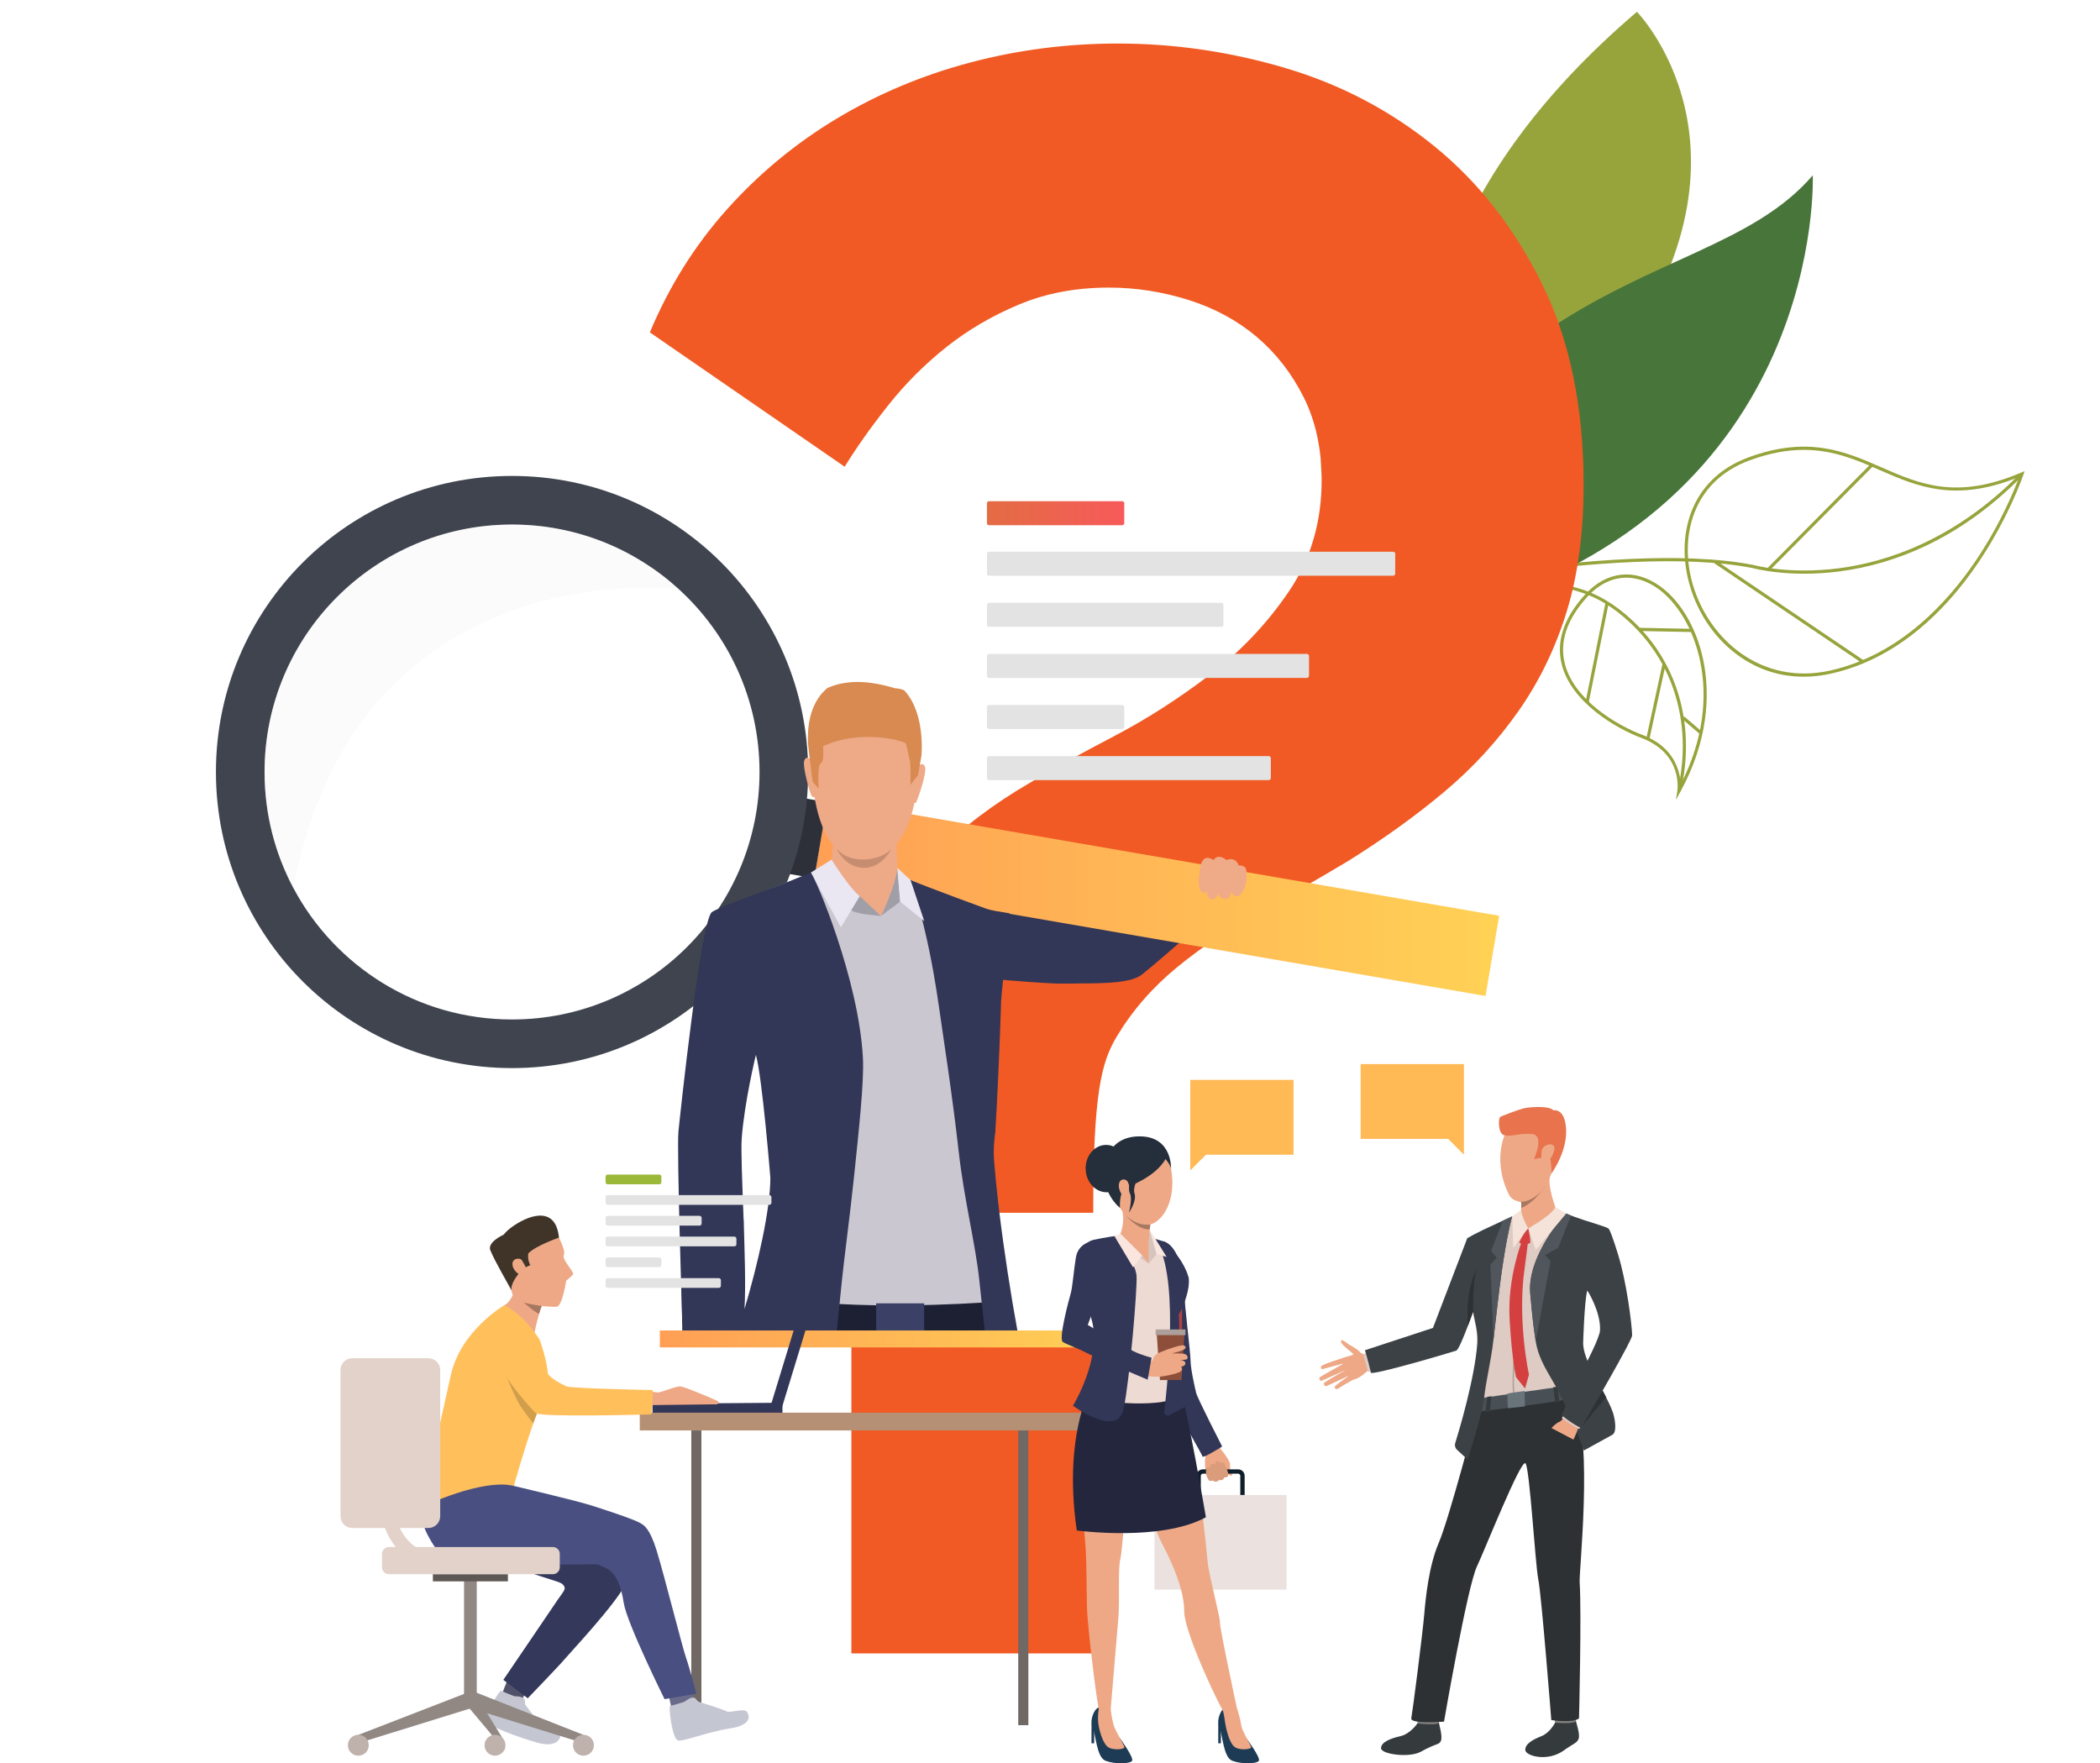 <?xml version="1.0" encoding="utf-8"?>
<!-- Generator: Adobe Illustrator 17.0.0, SVG Export Plug-In . SVG Version: 6.00 Build 0)  -->
<!DOCTYPE svg PUBLIC "-//W3C//DTD SVG 1.1//EN" "http://www.w3.org/Graphics/SVG/1.1/DTD/svg11.dtd">
<svg version="1.1" id="Layer_1" xmlns="http://www.w3.org/2000/svg" xmlns:xlink="http://www.w3.org/1999/xlink" x="0px" y="0px"
	 width="755px" height="634px" viewBox="0 0 755 634" enable-background="new 0 0 755 634" xml:space="preserve">
<g>
	<g>
		<path fill="#97A43C" d="M486.661,216.202l-0.255-1.114c0.236-0.054,23.956-5.456,53.395-9.607
			c27.192-3.834,64.969-7.356,90.514-2.357l0.047,0.011c0.125,0.036,12.685,3.531,30.737,1.196
			c16.652-2.154,41.521-9.855,65.437-34.309l0.818,0.8c-10.667,10.907-22.416,19.451-34.921,25.397
			c-10.009,4.759-20.521,7.872-31.244,9.253c-17.877,2.302-30.463-1.051-31.115-1.23
			C581.448,194.736,487.603,215.986,486.661,216.202z"/>
	</g>
	<g>
		<path fill="#97A43C" d="M648.448,243.318c-8.26,0-16.042-2.429-22.899-7.203c-8.506-5.924-14.898-14.971-17.999-25.474
			c-5.103-17.284-0.538-38.279,21.164-46.221c21.461-7.854,34.73-2.053,47.562,3.556c13.972,6.107,27.169,11.876,50.445,1.92
			l1.171-0.501l-0.404,1.208c-0.05,0.151-5.183,15.307-16.186,31.603c-6.467,9.579-13.67,17.678-21.409,24.073
			c-9.69,8.008-20.25,13.351-31.387,15.88C655.097,242.933,651.734,243.318,648.448,243.318z M648.521,161.755
			c-5.715,0-12.079,1.053-19.415,3.738c-21.006,7.687-25.412,28.052-20.461,44.824c5.774,19.557,24.668,36.391,49.607,30.727
			c24.831-5.64,42.029-24.568,52.084-39.454c9.134-13.521,14.192-26.247,15.633-30.14c-23.008,9.439-36.803,3.408-50.152-2.427
			C667.596,165.429,659.19,161.755,648.521,161.755z"/>
	</g>
	<g>
		
			<rect x="610.93" y="219.308" transform="matrix(0.829 0.56 -0.56 0.829 233.31 -322.355)" fill="#97A43C" width="64.431" height="1.143"/>
	</g>
	<g>
		
			<rect x="653.897" y="159.548" transform="matrix(0.71 0.704 -0.704 0.71 320.744 -406.912)" fill="#97A43C" width="1.143" height="52.926"/>
	</g>
</g>
<g>
	<g>
		<path fill="#97A43C" d="M602.535,287.588l0.502-3.212c0.086-0.548,1.923-13.481-12.985-19.078
			c-9.055-3.399-25.272-12.826-28.618-26.595c-1.982-8.155,0.815-16.498,8.314-24.795c7.718-8.54,17.815-9.729,27.008-3.179
			c8.049,5.734,14.056,16.619,16.068,29.117c1.651,10.251,1.477,26.362-8.723,44.895L602.535,287.588z M584.741,207.711
			c-5.062,0-9.97,2.344-14.145,6.963c-7.23,8-9.939,15.994-8.052,23.759c3.233,13.305,19.064,22.474,27.909,25.795
			c11.739,4.407,13.616,13.406,13.797,17.8c16.559-32.226,5.141-60.896-8.157-70.369
			C592.385,209.018,588.52,207.711,584.741,207.711z"/>
	</g>
	<g>
		<path fill="#97A43C" d="M604.149,284.629l-1.095-0.329c0.026-0.087,2.599-8.812,1.787-20.567
			c-0.747-10.822-4.603-26.508-18.722-39.781c-12.361-11.62-22.445-12.677-34.122-13.902c-13.931-1.461-29.722-3.118-52.736-24.123
			l0.771-0.845c22.737,20.752,38.328,22.387,52.085,23.831c11.388,1.194,22.144,2.323,34.785,14.206
			c14.404,13.541,18.328,29.541,19.083,40.58C606.802,275.651,604.176,284.541,604.149,284.629z"/>
	</g>
	<g>
		
			<rect x="573.364" y="216.224" transform="matrix(0.981 0.197 -0.197 0.981 57.337 -108.333)" fill="#97A43C" width="1.143" height="36.405"/>
	</g>
	<g>
		
			<rect x="589.209" y="225.85" transform="matrix(1 0.02 -0.02 1 4.638 -11.905)" fill="#97A43C" width="19.144" height="1.143"/>
	</g>
	<g>
		
			<rect x="594.927" y="238.614" transform="matrix(0.977 0.212 -0.212 0.977 67.044 -120.527)" fill="#97A43C" width="1.143" height="27.459"/>
	</g>
	<g>
		
			<rect x="603.749" y="260.511" transform="matrix(0.759 0.651 -0.651 0.759 316.846 -333.168)" fill="#97A43C" width="8.744" height="1.143"/>
	</g>
</g>
<g>
	<g>
		<g>
			<g>
				<path fill="#BBD070" d="M486.059,71.116c0,0,61.456,50.857,36.377,95.517c-25.079,44.66-40.8,8.158-40.8,8.158
					s-18.568,7.041,5.925-47.577C499.107,101.471,486.059,71.116,486.059,71.116z"/>
			</g>
		</g>
	</g>
	<g>
		<g>
			<g>
				<path fill="#97A43C" d="M588.521,4.24c0,0,47.629,48.695-6.272,124.451c-53.902,75.756-42.144,113.002-42.144,113.002
					S449.495,122.785,588.521,4.24z"/>
			</g>
		</g>
	</g>
	<g>
		<g>
			<g>
				<path fill="#48753A" d="M523.527,219.79c-27.014,7.443-8.575-72.573,30.825-99.714c39.4-27.141,75.995-32.059,97.385-57.048
					C651.737,63.028,656.553,183.138,523.527,219.79z"/>
			</g>
		</g>
	</g>
</g>
<g>
	<path fill="#F15A24" d="M304.485,436.071c0-55.442,4.29-79.066,12.881-99.998c8.579-20.932,26.291-39.172,53.135-54.745
		c8.051-4.831,17.976-10.328,29.788-16.504c11.799-6.164,23.347-13.548,34.618-22.139c11.271-8.579,20.793-18.643,28.58-30.19
		c7.774-11.535,11.673-24.819,11.673-39.851c0-11.271-2.151-21.196-6.441-29.788c-4.302-8.579-9.937-15.825-16.906-21.737
		c-6.981-5.899-15.17-10.328-24.555-13.284c-9.397-2.944-18.92-4.428-28.58-4.428c-11.812,0-22.542,2.013-32.203,6.038
		c-9.661,4.025-18.391,9.133-26.165,15.296c-7.786,6.176-14.768,13.158-20.932,20.932c-6.176,7.786-11.409,15.171-15.699,22.14
		l-70.041-48.305c6.969-16.63,16.227-31.398,27.775-44.279c11.535-12.881,24.681-23.75,39.449-32.606
		c14.756-8.856,30.719-15.561,47.902-20.127c17.171-4.554,34.882-6.843,53.135-6.843c20.391,0,40.518,2.956,60.38,8.856
		c19.85,5.912,37.7,15.296,53.538,28.177c15.825,12.881,28.706,29.385,38.643,49.512c9.925,20.127,14.894,44.154,14.894,72.054
		c0,17.183-2.013,32.341-6.038,45.487c-4.025,13.158-9.8,25.095-17.309,35.826c-7.523,10.743-16.378,20.404-26.568,28.983
		c-10.202,8.591-21.737,16.907-34.618,24.957c-10.743,6.441-21.473,12.617-32.203,18.517c-10.743,5.913-20.529,12.479-29.385,19.725
		c-8.856,7.246-16.102,15.573-21.737,24.957c-5.635,9.397-8.453,20.807-8.453,63.367H304.485z M306.096,594.502v-111.1h89.363v111.1
		H306.096z"/>
</g>
<g>
	<path fill="#E3E3E3" d="M500.871,207.004h-145.29c-0.413,0-0.748-0.335-0.748-0.748v-7.139c0-0.413,0.335-0.748,0.748-0.748h145.29
		c0.413,0,0.747,0.335,0.747,0.748v7.139C501.618,206.669,501.283,207.004,500.871,207.004z"/>
	<path fill="#E3E3E3" d="M456.149,280.499H355.581c-0.413,0-0.748-0.335-0.748-0.748v-7.139c0-0.413,0.335-0.748,0.748-0.748
		h100.568c0.413,0,0.747,0.335,0.747,0.748v7.139C456.896,280.165,456.562,280.499,456.149,280.499z"/>
	<path fill="#E3E3E3" d="M439.101,225.378h-83.521c-0.413,0-0.748-0.335-0.748-0.748v-7.139c0-0.413,0.335-0.748,0.748-0.748h83.521
		c0.413,0,0.747,0.335,0.747,0.748v7.139C439.849,225.043,439.514,225.378,439.101,225.378z"/>
	<path fill="#E3E3E3" d="M469.875,243.752H355.581c-0.413,0-0.748-0.335-0.748-0.748v-7.139c0-0.413,0.335-0.748,0.748-0.748
		h114.294c0.413,0,0.748,0.335,0.748,0.748v7.139C470.623,243.417,470.288,243.752,469.875,243.752z"/>
	<path fill="#E3E3E3" d="M403.457,262.125h-47.876c-0.413,0-0.748-0.335-0.748-0.748v-7.139c0-0.413,0.335-0.748,0.748-0.748h47.876
		c0.413,0,0.747,0.335,0.747,0.748v7.139C404.204,261.791,403.869,262.125,403.457,262.125z"/>
	<linearGradient id="SVGID_1_" gradientUnits="userSpaceOnUse" x1="354.833" y1="184.526" x2="404.204" y2="184.526">
		<stop  offset="0" style="stop-color:#E36C44"/>
		<stop  offset="1" style="stop-color:#F75A5A"/>
	</linearGradient>
	<path fill="url(#SVGID_1_)" d="M403.457,188.844h-47.876c-0.413,0-0.748-0.335-0.748-0.748v-7.139c0-0.413,0.335-0.748,0.748-0.748
		h47.876c0.413,0,0.747,0.335,0.747,0.748v7.139C404.204,188.509,403.869,188.844,403.457,188.844z"/>
</g>
<g>
	<g>
		<path fill="#323657" d="M445.828,319.879c0,0-27.182,24.063-35.231,30.49c-3.721,2.971-12.557,3.219-22.033,3.23
			c-3.122,0.005-6.645,0.154-9.765,0c-0.007,0.001,0,0,0,0c-12.454-0.624-23.255-1.768-23.255-1.768s-32.289,1.637-30.71-18.396
			c0,0,3.76-6.062,8.582-7.446c4.452-1.278,26.032,2.259,29.56,2.413c3.886,0.17,30.9,5.422,31.882,5.261
			c1.244-0.205,12.826-7.004,19.018-10.77c9.453-5.748,18.437-10.375,18.437-10.375L445.828,319.879z"/>
	</g>
	<g>
		<linearGradient id="SVGID_2_" gradientUnits="userSpaceOnUse" x1="292.624" y1="322.849" x2="538.994" y2="322.849">
			<stop  offset="0" style="stop-color:#FF9F55"/>
			<stop  offset="1" style="stop-color:#FFD255"/>
		</linearGradient>
		<polygon fill="url(#SVGID_2_)" points="534.083,358.111 292.624,316.423 297.534,287.588 538.993,329.276 		"/>
		
			<rect x="285.954" y="287.366" transform="matrix(0.986 0.168 -0.168 0.986 54.684 -44.495)" fill="#2D3038" width="9.19" height="27.735"/>
		<path fill="#3F444F" d="M184.091,171.123c-58.795,0-106.458,47.663-106.458,106.458S125.296,384.04,184.091,384.04
			c58.795,0,106.458-47.663,106.458-106.458S242.886,171.123,184.091,171.123z M184.091,366.559
			c-34.057,0-63.644-19.134-78.598-47.238c0,0,0-0.001-0.001-0.001c-6.624-12.447-10.377-26.654-10.377-41.739
			c0-49.139,39.835-88.976,88.976-88.976c23.061,0,44.073,8.773,59.879,23.163c17.877,16.275,29.097,39.734,29.097,65.813
			C273.067,326.722,233.231,366.559,184.091,366.559z"/>
		<path opacity="0.32" fill="#F2F2F2" d="M243.969,211.768c0,0-115.468-14.312-138.477,107.553c0,0,0-0.001-0.001-0.001
			c-6.624-12.447-10.377-26.654-10.377-41.739c0-49.139,39.835-88.976,88.976-88.976
			C207.152,188.605,228.163,197.377,243.969,211.768z"/>
	</g>
	<g>
		<path fill="#CAC7D1" d="M248.623,472.569c0,0,10.517,3.194,14.92,2.386c4.41-0.809,2.178-54.85,2.352-66.095
			c0.134-9.121,5.125-33.202,5.125-33.202s0,0.013,0.007,0.04c0.007,0.007,0.007,0.02,0.007,0.027c0,0.013,0.007,0.027,0.007,0.04
			c0.494,1.804,7.23,26.794,7.464,38.801c0.247,12.461-1.624,60.129-1.624,60.129l18.564,1.807l53.353,1.308l11.129-1.313
			c0,0-1.33-20.384-1.824-30.066c-0.307-6.154-1.503-17.172-1.196-27.903c0,0-0.194-11.312,0.929-16.183
			c0.12-21.502,1.423-42.797,1.423-42.797c0.722-9.748,1.223-18.862,1.51-27.368c-2.352-1.243-5.178-2.699-7.443-3.775
			c-7.002-3.334-16.758-7.824-23.019-10.697c-3.668-1.684-7.256-2.913-7.256-2.913s-25.023-2.399-27.054-2.272
			c-0.641,0.04-3.768,1.129-7.871,2.693c-8.873,3.368-25.978,10.223-28.705,12.181c-3.996,2.86-12.441,70.826-12.822,75.584
			C245.91,411.552,248.623,472.569,248.623,472.569z"/>
	</g>
	<path fill="#1D2033" d="M358.321,467.979c0,0-36.62,3.118-68.692,0v10.524c0,0,48.166,6.955,70.298-2.007L358.321,467.979z"/>
	<g>
		<path fill="#323657" d="M365.777,478.378c-2.295-12.507-4.752-28.201-6.514-42.691v-0.058c-0.151-1.228-0.301-2.457-0.441-3.674
			c0-0.058-0.011-0.127-0.023-0.185c-0.58-5.135-1.066-10.038-1.414-14.536c-0.267-3.455-0.035-6.816,0.44-10.108
			c1.403-23.009,2.098-47.258,2.098-47.258c0.73-9.922,2.77-22.823,3.048-31.47c-3.408-0.66-5.645-0.718-8.751-1.796
			c0,0-20.076-7.303-27.135-10.282c0,0,5.958,14.002,10.432,45.276c1.716,12.009,4.892,32.236,7.21,52.88
			c0.916,8.137,2.4,16.379,3.837,24.145c1.437,7.766,2.805,15.057,3.478,21.281c0.452,4.219,1.194,11.104,1.982,18.476
			c0.128,1.136,0.244,2.272,0.371,3.419h12.02C366.206,480.684,365.986,479.548,365.777,478.378z"/>
	</g>
	<path fill="#CAC7D1" d="M325.209,323.621c0,0,0.668,9.577-7.433,9.8c-8.102,0.223-14.533-7.556-14.533-7.556l13.447,3.468
		l8.185-6.937L325.209,323.621z"/>
	<g>
		<path fill="#EEA987" d="M314.272,250.261c0,0,18.58,3.135,15.428,32.223c-3.151,29.089-19.552,26.523-20.649,26.482
			c-1.098-0.041-16.496,0.351-17.309-35.215C291.743,273.751,291.506,247.455,314.272,250.261z"/>
	</g>
	<g>
		<path fill="#EEA987" d="M322.413,300.533c0,0-0.002,11.984,0.49,14.577c0.53,2.791-14.919,10.851-24.892,1.46
			c0,0,2.016-13.086,1.39-17.707C298.774,294.242,322.413,300.533,322.413,300.533z"/>
	</g>
	<g>
		<path fill="#EEA987" d="M329.773,275.71c0,0,2.062-2.155,2.785,0.057c0.724,2.212-2.613,11.562-3.043,12.461
			c0,0-0.381,0.85-0.865,0.375C328.166,288.127,329.773,275.71,329.773,275.71z"/>
	</g>
	<g>
		<path fill="#EEA987" d="M291.956,273.478c0,0-1.971-2.238-2.785-0.057c-0.814,2.181,2.158,11.971,2.528,12.576
			c0,0,0.64,1.004,1.143,0.549C293.344,286.09,291.956,273.478,291.956,273.478z"/>
	</g>
	<g>
		<path fill="#D88A51" d="M331.266,271.79c-0.641,3.98-1.245,6.938-1.245,6.938l-2.704,3.532c0,0,0.16-7.808-0.253-9.035
			c-0.157-0.465-0.34-1.288-0.53-2.18c-0.311-1.471-0.628-3.133-0.846-3.686c-0.348-0.884-15.925-5.433-29.798,0.953
			c0,0,0.118,1.202,0.109,2.542c-0.005,1.558-0.176,3.305-0.891,3.567c-1.33,0.486-0.775,9.139-0.775,9.139l-2.162-2.497
			c0,0-0.626-4.52-1.241-9.714c0,0-0.003-0.013-0.006-0.038c-0.139-1.211-0.281-2.457-0.417-3.693
			c-0.31-5.226,0.207-14.713,7.011-20.287c4.591-1.965,11.922-3.636,24.142,0.105c0,0,2.802,0.187,3.588,0.944
			C332.858,256.757,331.266,271.79,331.266,271.79z"/>
	</g>
	<path fill="#C78D71" d="M300.675,305.078c0,0,2.966,4.118,9.856,3.962c6.89-0.156,9.881-3.747,9.881-3.747
		s-3.262,6.822-9.913,6.749C303.846,311.969,300.675,305.078,300.675,305.078z"/>
	<path fill="#A09EA6" d="M323.622,324.205l-6.932,5.127c0,0,5.794-12.346,5.915-17.29L323.622,324.205z"/>
	<polygon fill="#EAE6F2" points="322.605,312.042 327.348,316.428 332.308,331.221 323.622,324.205 	"/>
	<path fill="#EEA987" d="M321.741,316.454c0,0-1.916,6.73-5.051,12.878c0,0-7.275-6.374-9.565-8.645
		C304.836,318.416,321.741,316.454,321.741,316.454z"/>
	<path fill="#A09EA6" d="M309.079,322.207l7.611,7.125c0,0-8.998-0.597-10.68-2.097L309.079,322.207z"/>
	<path fill="#EAE6F2" d="M298.981,309.08c0,0,6.089,9.898,10.098,13.128l-6.754,11.213l-10.828-19.671L298.981,309.08z"/>
	<g>
		<path fill="#323657" d="M310.243,380.466c-1.472-28.364-16.969-64.738-18.743-66.72c-1.38,0.522-6.236,2.562-7.766,3.165
			c-8.38,3.315-25.478,9.366-27.785,11.024c-3.999,2.863-11.556,74.126-12.032,78.879c-0.649,6.526,1.379,68.806,1.379,68.806
			s10.293,2.26,16.703,2.758c1.275,0.105,2.399,0.139,3.245,0.07c-0.382,1.147-0.753,2.272-1.124,3.349h36.443
			c0.104-1.113,0.22-2.26,0.336-3.419c0.44-4.578,0.927-9.47,1.437-14.57c1.333-13.295,3.153-25.698,4.799-41.589
			C308.666,407.323,310.695,389.102,310.243,380.466z M266.66,409.375c0.985-13.272,5.1-30.079,5.1-30.079
			c2.295,7.963,5.205,44.209,5.205,44.209c-0.012,11.383-4.486,31.03-9.296,47.177C268.607,454.453,266.057,417.512,266.66,409.375z
			"/>
	</g>
	<g>
		<path fill="#323657" d="M267.344,438.562l-0.232,39.816l-0.023,3.419h-14.35c-2.295-0.637-4.787-1.437-7.442-2.411l-0.011-1.009
			l-0.858-63.706L267.344,438.562z"/>
	</g>
	<rect x="314.997" y="468.624" fill="#3A4066" width="17.26" height="12.833"/>
	<g>
		<g>
			<path fill="#EFAA88" d="M431.746,310.798c0,0-1.682,7.461-0.066,9.531c1.616,2.07,2.374-0.587,2.374-0.587
				s-0.795,2.614,1.247,3.491c2.041,0.877,2.761-2.282,2.761-2.282s-0.064,2.149,2.239,2.266c2.304,0.117,2.298-2.647,2.298-2.647
				s1.606,3.101,3.474,0.954c3.154-3.625,1.899-9.119,1.899-9.119s-0.429-1.295-2.651-1.254c0,0-0.835-3.252-4.409-1.932
				c0,0-2.874-2.609-4.632,0.02C436.279,309.238,433.056,306.637,431.746,310.798z"/>
		</g>
	</g>
	<linearGradient id="SVGID_3_" gradientUnits="userSpaceOnUse" x1="237.234" y1="481.425" x2="406.523" y2="481.425">
		<stop  offset="0" style="stop-color:#FF9F55"/>
		<stop  offset="1" style="stop-color:#FFD255"/>
	</linearGradient>
	<rect x="237.234" y="478.378" fill="url(#SVGID_3_)" width="169.289" height="6.094"/>
</g>
<g>
	<g>
		
			<rect x="234.371" y="504.642" transform="matrix(1 -0.008 0.008 1 -3.836 1.969)" fill="#323657" width="46.716" height="4.279"/>
		
			<rect x="263.014" y="484.792" transform="matrix(0.292 -0.956 0.956 0.292 -263.753 617.173)" fill="#323657" width="44.358" height="4.063"/>
		<g>
			<rect x="366.079" y="514.324" fill="#706865" width="3.645" height="105.982"/>
		</g>
		<g>
			<rect x="230.01" y="507.938" fill="#B59074" width="160.213" height="6.386"/>
		</g>
		<g>
			<rect x="248.535" y="514.324" fill="#706865" width="3.645" height="105.982"/>
		</g>
		<path fill="#EEA886" d="M233,500.14c0,0,2.416,0.486,3.572,0.523c1.155,0.037,6.5-2.387,8.21-2.156
			c1.71,0.231,12.864,4.97,13.371,5.315c0.506,0.345-0.238,1.107-0.238,1.107l-25.607,0.303L233,500.14z"/>
		<g>
			<path fill="#515269" d="M189.186,607.96l-1.643,3.555c0,0-6.919-2.58-6.954-2.666c-0.034-0.087,1.905-4.937,1.905-4.937
				L189.186,607.96z"/>
		</g>
		<g>
			<path fill="#6A6B8A" d="M248.443,607.884l1.914,5.594c0,0-7.593,1.672-8.696,1.584c-0.097-0.008-1.436-6.336-1.436-6.336
				L248.443,607.884z"/>
		</g>
		<path fill="#C4C6D1" d="M240.812,613.43c0,0,5.306-1.441,5.464-1.671c0.158-0.23,2.104-1.544,3.107-1.375
			c1.003,0.168,1.094,1.367,2.097,1.613c1.002,0.245,8.756,2.724,9.831,3.358c1.074,0.633,6.204-1.232,7.192,0.096
			c0.988,1.328,1.947,4.821-6.113,6.028c-8.06,1.208-16.689,4.805-18.618,4.315C241.841,625.304,240.517,615.58,240.812,613.43z"/>
		<path fill="#C4C6D1" d="M180.045,607.9c0,0,4.918,2.099,5.177,2.019c0.259-0.081,2.536,0.091,3.201,0.824
			c0.664,0.733,0.01,1.703,0.627,2.495c0.617,0.792,4.123,5.432,5.149,6.503c0.839,0.876,5.442,1.694,6.918,3.237
			c1.113,1.163-0.196,5.812-8.025,3.591c-7.625-2.164-17.066-5.914-18.243-7.451C173.671,617.58,178.524,609.362,180.045,607.9z"/>
		<g>
			<path fill="#34395C" d="M185.088,538.167c0,0,21.63,9.618,26.213,12.906c4.583,3.288,14.619,9.345,14.953,10.827
				c0.334,1.482,2.321,0.038-1.238,7.442c-3.559,7.405-20.386,25.225-21.964,27.162c-1.645,2.02-13.318,14.122-13.318,14.122
				l-8.779-6.612c0,0,16.88-24.821,19.322-28.471c2.442-3.649,3.543-4.19,2.098-5.801c-1.445-1.612-7.215-1.587-36.922-13.893
				c-2.968-1.23-11.251-4.078-12.342-8.064c-1.973-7.203-0.282-16.332,7.703-20.346C168.8,523.425,185.088,538.167,185.088,538.167z
				"/>
		</g>
		<g>
			<path fill="#EEA886" d="M195.374,468.54c-0.19,0.167-0.396,0.534-0.612,1.039c-0.311,0.724-0.64,1.732-0.957,2.843
				c-0.981,3.431-1.872,7.833-1.872,7.833s-12.38-10.314-10.63-10.962c1.75-0.648,3.044-3.662,3.044-3.662
				S196.679,467.382,195.374,468.54z"/>
		</g>
		<g>
			<path fill="#EDDCC5" d="M194.602,504.169c0,0-10.046,19.211-10.481,26.414c-0.435,7.202-20.975-2.266-20.975-2.266
				L194.602,504.169z"/>
		</g>
		<g>
			<path fill="#323657" d="M184.16,530.122l0.231,1.79l0.358,2.362c0,0.001,0,0.001,0,0.001s-0.001-0.001-0.004,0
				c-0.309-0.02-20.057-1.261-21.488-0.897c-1.442,0.367,2.719-4.657,2.719-4.657L184.16,530.122z"/>
		</g>
		<g>
			<path fill="#494F80" d="M184.748,534.275c0,0,22.346,5.258,27.871,7.023c5.525,1.765,15.033,4.874,17.587,6.332
				c1.357,0.774,3.429,1.933,5.91,10.009c2.813,9.154,9.235,34.899,10.692,38.909c0.916,2.518,3.548,12.425,3.548,12.425
				l-11.419,1.98c0,0-13.599-27.379-14.702-34.676c-1.856-12.285-6.618-12.35-8.542-13.469c-1.924-1.119-11.187,0.981-44.146-1.648
				c-3.293-0.263-12.298-0.426-14.628-3.98c-4.211-6.421-8.461-13.716-1.921-20.172
				C161.538,530.551,184.748,534.275,184.748,534.275z"/>
		</g>
		<g>
			<path fill="#EEA886" d="M199.738,442.679c0,0,3.867,6.679,2.986,8.497c-0.881,1.818,4.04,6.223,3.232,7.156
				c-0.808,0.933-2.472,2.063-2.444,2.335c0.028,0.271-1.43,8.977-3.328,9.171c-1.898,0.195-14.873-0.479-15.949-4.536
				c-1.076-4.058-4.24-12.948-4.986-14.6C178.503,449.051,185.983,436.301,199.738,442.679z"/>
		</g>
		<g>
			<path fill="#403429" d="M183.742,441.389c-1.08,0.802-1.953,1.651-2.651,2.518c-0.851,0.4-5.869,2.892-4.825,5.587
				c1.404,3.624,7.077,13.334,7.555,14.349c0.064,0.135,0.064-0.12,0.017-0.665c0.35-3.428,4.569-7.27,4.569-7.27l2.252-1.017
				c-1.175-2.183-0.711-4.225-0.711-4.225c2.549-2.731,11.018-5.674,11.018-5.674C199.759,432.908,189.419,437.178,183.742,441.389z
				"/>
		</g>
		<g>
			<path fill="#EEA886" d="M187.575,453.064c-0.599-0.914-3.759-0.764-3.298,1.931c0.461,2.695,4.337,4.858,5.181,3.656
				C190.302,457.45,188.213,454.038,187.575,453.064z"/>
		</g>
		<path fill="#FFC05C" d="M195.791,502.142c-0.739,1.186-1.602,3.126-2.526,5.483c-0.508,1.294-1.016,2.711-1.54,4.19
			c-3.435,9.735-6.978,22.459-6.978,22.459c-11.491-2.803-32.717,7.409-32.717,7.409c0.123-3.327,6.516-31.346,10.059-47.304
			c3.528-15.943,19.224-25.092,19.224-25.092c7.224,3.604,12.631,12.277,12.631,12.277S199.595,495.995,195.791,502.142z"/>
		<path fill="#A77860" d="M194.763,469.579c-0.311,0.724-0.64,1.732-0.957,2.843c-1.853-0.771-5.388-4.032-5.496-4.133
			C189.784,468.86,194.763,469.579,194.763,469.579z"/>
		<path fill="#D19E4C" d="M193.264,507.625c-0.508,1.294-1.016,2.711-1.54,4.19c-1.094-1.34-2.958-3.743-4.713-6.423
			c-2.619-4.02-6.885-15.511-7.147-16.235C182.143,492.314,190.553,503.898,193.264,507.625z"/>
		<g>
			<g>
				<polygon fill="#918783" points="128.831,623.784 129.784,626.464 170.026,613.994 168.098,608.569 				"/>
			</g>
		</g>
		<g>
			<g>
				<rect x="166.833" y="568.334" fill="#918783" width="4.574" height="43.752"/>
			</g>
		</g>
		<g>
			<g>
				<rect x="155.631" y="566.009" fill="#5E5854" width="26.978" height="2.578"/>
			</g>
		</g>
		<g>
			<g>
				<polygon fill="#918783" points="209.762,623.784 208.81,626.464 168.567,613.994 170.335,608.228 				"/>
			</g>
		</g>
		<g>
			<g>
				<polygon fill="#918783" points="181.408,626.177 181.408,629.293 168.567,613.994 170.335,608.228 				"/>
			</g>
		</g>
		<g>
			<g>
				<circle fill="#BFB2AC" cx="209.762" cy="627.511" r="3.761"/>
			</g>
		</g>
		<g>
			<g>
				<circle fill="#BFB2AC" cx="177.967" cy="627.511" r="3.761"/>
			</g>
		</g>
		<g>
			<g>
				<circle fill="#BFB2AC" cx="128.831" cy="627.511" r="3.761"/>
			</g>
		</g>
		<g>
			<path fill="#E2D2CA" d="M198.789,566.009h-58.985c-1.361,0-2.463-1.103-2.463-2.464v-4.838c0-1.36,1.103-2.463,2.463-2.463
				h58.985c1.361,0,2.464,1.103,2.464,2.463v4.838C201.253,564.906,200.15,566.009,198.789,566.009z"/>
		</g>
		<g>
			<path fill="#E2D2CA" d="M154,549.404h-27.324c-2.356,0-4.267-1.91-4.267-4.266v-52.511c0-2.356,1.91-4.266,4.267-4.266H154
				c2.356,0,4.266,1.91,4.266,4.266v52.511C158.267,547.493,156.357,549.404,154,549.404z"/>
		</g>
		<g>
			<path fill="#E2D2CA" d="M158.675,563.578c-6.497,0-11.768-2.183-15.666-6.487c-8.811-9.727-7.228-26.827-7.156-27.55
				c0.134-1.348,1.337-2.333,2.682-2.198c1.347,0.133,2.331,1.334,2.199,2.681c-0.019,0.195-1.423,15.695,5.92,23.786
				c2.97,3.273,6.902,4.864,12.022,4.864c1.354,0,2.452,1.098,2.452,2.452C161.127,562.48,160.029,563.578,158.675,563.578z"/>
		</g>
		<g>
			<path fill="#FFC05C" d="M187.408,477.603c0,0,1.656,1.898,3.964,5.905c2.617,4.543,4.739,9.031,5.307,10.04
				c1.155,2.052,5.229,4.163,7.047,4.943c1.672,0.718,30.518,1.33,30.872,1.298c0.354-0.032-0.418,8.761-0.418,8.761
				s-39.82,1.138-41.558-0.45c-1.738-1.588-6.764-7.586-8.875-10.565c-2.011-2.837-5.094-7.491-6.73-9.497
				c-1.828-2.242-5.664-9.914-0.787-13.74C182.462,469.41,185.908,475.358,187.408,477.603z"/>
		</g>
	</g>
	<path fill="#E3E3E3" d="M276.603,433.207h-58.134c-0.413,0-0.748-0.335-0.748-0.748v-2.012c0-0.413,0.335-0.748,0.748-0.748h58.134
		c0.413,0,0.748,0.335,0.748,0.748v2.012C277.351,432.872,277.016,433.207,276.603,433.207z"/>
	<path fill="#E3E3E3" d="M258.436,463.063h-39.967c-0.413,0-0.748-0.334-0.748-0.747v-2.012c0-0.413,0.335-0.747,0.748-0.747h39.967
		c0.413,0,0.748,0.334,0.748,0.747v2.012C259.183,462.729,258.849,463.063,258.436,463.063z"/>
	<path fill="#E3E3E3" d="M251.51,440.671h-33.041c-0.413,0-0.748-0.334-0.748-0.747v-2.012c0-0.413,0.335-0.747,0.748-0.747h33.041
		c0.413,0,0.748,0.334,0.748,0.747v2.012C252.258,440.337,251.923,440.671,251.51,440.671z"/>
	<path fill="#E3E3E3" d="M264.012,448.135h-45.543c-0.413,0-0.748-0.335-0.748-0.748v-2.012c0-0.413,0.335-0.747,0.748-0.747h45.543
		c0.413,0,0.748,0.335,0.748,0.747v2.012C264.76,447.801,264.425,448.135,264.012,448.135z"/>
	<path fill="#E3E3E3" d="M237.03,455.599h-18.561c-0.413,0-0.748-0.334-0.748-0.748v-2.012c0-0.413,0.335-0.748,0.748-0.748h18.561
		c0.413,0,0.748,0.335,0.748,0.748v2.012C237.778,455.265,237.443,455.599,237.03,455.599z"/>
	<path fill="#9CB839" d="M237.03,425.83h-18.561c-0.413,0-0.748-0.335-0.748-0.748v-2.012c0-0.413,0.335-0.748,0.748-0.748h18.561
		c0.413,0,0.748,0.335,0.748,0.748v2.012C237.778,425.495,237.443,425.83,237.03,425.83z"/>
</g>
<g>
	<g>
		<path fill="#EEA886" d="M493.102,487.408c0,0-3.011-0.042-4.084-1.203c-1.072-1.16-2.966-2.2-3.573-2.496
			c-0.812-0.395-3.059-2.58-3.341-1.514c-0.282,1.067,3.577,3.773,4.312,4.504c0.735,0.73-3.206,1.049-3.785,1.758
			c-0.578,0.709,1.433,8.167,4.06,7.589c2.626-0.578,4.777-3.226,5.274-3.22c0.496,0.006,1.939-0.332,1.939-0.332L493.102,487.408z"
			/>
	</g>
	<g>
		<path fill="#EEA886" d="M483.19,488.153c0,0-7.839,2.394-8.162,3.073c-0.323,0.678-0.104,1.175,0.643,0.987
			c0.747-0.188,7.674-2.053,7.674-2.053s-8.567,4.684-8.953,5.153c-0.226,0.275,0.15,1.254,0.565,1.197
			c0.415-0.057,9.234-4.102,9.234-4.102s-7.99,4.391-8.188,4.913c-0.174,0.457,0.361,1.297,0.981,1.022
			c0.62-0.276,8.32-3.836,8.32-3.836s-5.567,3.646-5.481,4.246c0.053,0.367,0.345,1.224,1.747,0.227
			c1.402-0.997,4.995-2.912,4.995-2.912L483.19,488.153z"/>
	</g>
	<g>
		<path fill="#353A3D" d="M509.592,619.653c0,0-2.515,3.762-6.043,4.575c-3.527,0.813-7.002,2.105-7.029,4.332
			c-0.026,2.226,10.199,3.554,14.236,1.31c6.025-3.349,6.637-2.34,7.305-4.014c0.668-1.674-0.802-6.152-0.759-6.684
			C517.357,618.514,509.592,619.653,509.592,619.653z"/>
	</g>
	<g>
		<path fill="#81807E" d="M509.983,617.797c0,0-0.459,1.817-0.391,1.856c0.068,0.038,7.949,0.978,7.711-0.481
			c-0.193-1.182-0.469-2.468-0.469-2.468L509.983,617.797z"/>
	</g>
	<g>
		<path fill="#353A3D" d="M559.082,619.403c0,0-1.794,3.599-4.858,4.825c-3.276,1.31-5.904,2.816-5.844,4.985
			c0.059,2.17,8.009,4.367,13.792,0.205c3.654-2.63,4.812-2.643,5.398-4.299s-1.018-5.96-0.996-6.48
			C566.6,617.995,559.082,619.403,559.082,619.403z"/>
	</g>
	<g>
		<path fill="#81807E" d="M558.992,617.534c0,0,0.022,1.834,0.089,1.869c0.068,0.035,7.685,0.663,7.492-0.764
			c-0.154-1.134-0.739-2.503-0.739-2.503L558.992,617.534z"/>
	</g>
	<g>
		<path fill="#2D3133" d="M531.064,507.59c0,0-10.004,38.328-13.814,47.188c-3.53,8.209-4.694,19.69-5.18,25.457
			c-0.611,7.253-4.249,35.497-4.677,37.617c-0.428,2.121,11.769,1.173,11.769,1.173s8.41-48.834,11.901-55.961
			c2.33-4.756,15.849-38.861,17.396-36.897c1.547,1.964,3.466,36.136,4.611,41.809c1.146,5.672,4.663,50.493,4.663,50.493
			s7.864,1.161,9.964-0.617c0,0,0.956-38.271,0.226-48.907c-0.278-4.053,4.749-48.596-1.697-66.528
			C562.82,492.941,531.064,507.59,531.064,507.59z"/>
	</g>
	<g>
		<path fill="#DECBC4" d="M586.788,480.105c0,0.439-0.828,2.192-2.149,4.714c-1.932-3.864-3.45-7.038-3.946-8.205
			c-1.628-3.846-10.019-12.661-10.019-12.661s0,0.006-0.004,0.018c0,0.004-0.001,0.008-0.003,0.011
			c-0.001,0.002-0.002,0.006-0.002,0.01c-0.004,0.012-0.007,0.024-0.01,0.037c-0.006,0.021-0.012,0.045-0.021,0.075
			c-0.005,0.015-0.008,0.031-0.012,0.046c-0.004,0.012-0.007,0.023-0.01,0.035c-0.457,1.702-3.262,12.341-3.365,17.581
			c-0.114,5.704-1.603,16.258-1.603,16.258l-0.006,0.001l-1.752,0.245l-3.877,0.547l-0.465,0.065l-1.128,0.158l-10.28,1.447
			L544.493,501L544,501.07l-2.084,0.293l-5.755,0.809l-1.468,0.206l-0.013,0.003l-1.099,0.154l-1.52,0.213c0,0,0,0-0.001-0.001
			c-0.042-0.056-1.479-2.023-1.256-6.391c0.141-2.82,0.481-8.118,0.339-13.033c0-0.026-0.003-0.052-0.003-0.076
			c0-0.063-0.004-0.124-0.005-0.187c-0.002-0.022-0.002-0.041-0.003-0.062v-0.011c-0.09-2.701-0.327-5.261-0.831-7.205
			c-0.34-1.317-0.567-2.62-0.715-3.841c-0.007-0.06-0.015-0.119-0.022-0.178c-0.026-0.227-0.05-0.451-0.072-0.672
			c-0.327-3.409-0.07-6.005-0.054-6.157l-0.006,0.012c-0.104,0.227-0.855,2.976-1.838,6.371c-1.662,5.739-3.989,13.321-4.981,13.685
			c-1.442,0.531-24.797,7.448-29.841,8.156c-0.584,0.082-0.922,0.081-0.954-0.022c-0.023-0.074-0.047-0.15-0.07-0.228
			c-0.613-2.02-1.455-5.454-1.59-6.008c-0.013-0.05-0.019-0.077-0.019-0.077l0.904-0.271l25.413-7.615l11.617-33.5
			c0.242-0.194,3.095-1.576,5.18-2.566c2.125-1.011,4.687-2.497,7.006-3.769c1.183-0.647,2.302-1.238,3.269-1.682l0.148-0.068
			l0.001-0.001c1.6-0.732,2.663-1.216,2.663-1.216s0.001,0,0.005,0c0.038-0.004,0.289-0.028,0.695-0.066
			c2.231-0.212,9.166-0.862,11.489-0.998c0.191-0.012,0.352-0.02,0.476-0.022c0.107-0.004,0.185-0.005,0.234-0.001
			c0.294,0.017,1.722,0.516,3.602,1.231h0.001c0.071,0.027,0.142,0.054,0.214,0.082c0.088,0.033,0.177,0.067,0.266,0.101
			c0.163,0.063,0.328,0.126,0.497,0.191c0.336,0.131,0.681,0.266,1.032,0.405c0.12,0.048,0.243,0.096,0.366,0.145
			c3.759,1.492,8.066,3.336,9.09,4.071c0.675,0.484,2.781,4.454,5.224,9.362c3.144,10.074,7.13,25.494,7.254,29.297
			C586.787,479.994,586.788,480.051,586.788,480.105z"/>
	</g>
	<g>
		<path fill="#495055" d="M532.061,502.747c0,0-0.773,0.925-0.997,4.843c0,0,31.801-3.71,35.163-5.172c0,0,0.131-4.318-0.582-4.393
			C564.862,497.943,532.061,502.747,532.061,502.747z"/>
	</g>
	<g>
		<path fill="#EEA886" d="M559.18,433.97c-0.099,4.991-9.762,7.721-9.762,7.721s-4.042-5.068-3.077-5.553
			c0.379-0.19,0.533-0.947,0.58-1.795c0.044-0.807-0.008-1.698-0.055-2.264c-0.029-0.353-0.056-0.58-0.056-0.58
			s1.381-1.457,3.137-3.193c3.07-3.035,7.289-6.923,7.296-5.376c0,0.082-0.011,0.18-0.036,0.293
			C556.466,426.705,559.18,433.97,559.18,433.97z"/>
	</g>
	<g>
		<path fill="#353A3D" d="M558.379,498.791c0,0,0.694,4.377,0.755,5.518l1.471-0.293c0,0-0.405-4.631-0.643-5.407L558.379,498.791z"
			/>
	</g>
	<g>
		<path fill="#353A3D" d="M534.714,502.236c0,0-0.557,3.979-0.571,5.482l1.556-0.202c0,0,0.319-4.969,0.497-5.487L534.714,502.236z"
			/>
	</g>
	<g>
		<path fill="#A77860" d="M555.459,426.657C555.459,426.657,555.459,426.657,555.459,426.657c-0.019,0.03-0.429,0.643-1.129,1.523
			c-1.483,1.866-4.272,4.931-7.407,6.163c0.044-0.807-0.008-1.698-0.055-2.264c-0.321-0.008-0.641-0.045-0.96-0.115
			c0.86-1.502,2.101-3.077,2.101-3.077l1.94-0.58L555.459,426.657z"/>
	</g>
	<g>
		<path fill="#EEA886" d="M557.313,422.998c-0.836,1.818-1.629,3.137-1.855,3.659c0,0,0,0-0.001,0.001
			c-0.146,0.34-0.545,0.895-1.129,1.523c-1.592,1.716-4.552,3.979-7.463,3.899c-0.321-0.008-0.641-0.045-0.96-0.115
			c-1.175-0.257-2.562-0.803-3.326-2.298c-6.029-11.803-1.664-21.455-1.664-21.455s16.484-4.662,19.063,0.3
			C561.79,411.992,559.278,418.725,557.313,422.998z"/>
	</g>
	<g>
		<path fill="#E8734D" d="M540.917,408.211c0,0-1.531-0.085-1.91-2.988c-0.374-2.868,0.382-3.662,0.382-3.662
			s6.805-2.849,9.249-3.219c2.444-0.371,8.453-0.726,9.862,0.884c0,0,3.422-0.795,4.355,4.886c1.479,9.013-5.04,17.765-5.04,17.765
			s0.056-5.888-1.243-6.669c-1.299-0.78-2.419,1.076-2.419,1.076l-2.656,0.476c0,0,4.035-8.712-0.805-9.034
			C545.852,407.403,543.688,408.716,540.917,408.211z"/>
	</g>
	<g>
		<path fill="#EEA886" d="M554.226,413.937c0.253-2.594,4.944-3.585,4.63-0.866c-0.315,2.719-2.625,5.331-3.692,5.239
			S554.033,415.914,554.226,413.937z"/>
	</g>
	<g>
		<path fill="#3C4145" d="M570.613,464.185c-0.454,1.703-3.258,12.344-3.363,17.585c-0.009,0.489-0.035,1.005-0.062,1.555
			c0.708,0.306,1.398,0.603,2.088,0.9c-0.061-0.445-0.096-0.882-0.096-1.302C569.18,482.923,569.6,468.177,570.613,464.185z
			 M586.783,479.936c-0.087-3.792-1.957-18.984-5.102-29.056c-0.821-2.638-1.581-4.98-2.21-6.648
			c-0.524-1.424-0.952-2.341-1.223-2.542c-0.97-0.69-8.247-2.717-12.318-4.211c-0.245-0.105-0.489-0.192-0.708-0.28
			c-0.131-0.043-0.253-0.096-0.367-0.139c-0.271-0.105-0.524-0.201-0.778-0.305c-0.087-0.035-0.175-0.07-0.262-0.105
			c-0.166-0.061-0.332-0.122-0.489-0.183c-0.096-0.035-0.183-0.07-0.271-0.105c-0.07-0.026-0.14-0.052-0.21-0.079h-0.008
			c-0.009,0.009-0.009,0.009-0.018,0.017c-0.026,0.026-0.052,0.061-0.079,0.096c-0.035,0.035-0.07,0.079-0.113,0.122
			c-0.079,0.087-0.175,0.201-0.28,0.332c-0.402,0.472-1.022,1.206-1.756,2.149c-0.612,0.786-1.302,1.712-2.035,2.752l-0.035,0.043
			c-0.017,0.027-0.035,0.062-0.061,0.087c-0.183,0.262-0.367,0.533-0.559,0.813c-0.14,0.21-0.28,0.411-0.411,0.62
			c-0.122,0.183-0.245,0.367-0.367,0.55c-0.026,0.044-0.052,0.087-0.087,0.131c-0.183,0.297-0.384,0.603-0.577,0.917
			c-0.393,0.629-0.777,1.275-1.153,1.939c-0.122,0.21-0.245,0.428-0.358,0.637c-0.367,0.647-0.716,1.311-1.048,1.983
			c-0.113,0.219-0.218,0.446-0.332,0.673c-0.113,0.227-0.218,0.463-0.323,0.69c-0.105,0.236-0.218,0.463-0.315,0.699
			c-0.017,0.026-0.035,0.061-0.044,0.087c-0.166,0.367-0.323,0.742-0.48,1.127c-0.315,0.778-0.612,1.573-0.874,2.376
			c-0.079,0.245-0.158,0.489-0.236,0.734c-0.079,0.245-0.148,0.489-0.21,0.734c-0.07,0.253-0.14,0.498-0.201,0.743
			c-0.271,1.048-0.48,2.097-0.612,3.154c-0.026,0.192-0.052,0.393-0.07,0.594c-0.026,0.166-0.035,0.332-0.044,0.498
			c-0.018,0.148-0.026,0.297-0.035,0.446c-0.017,0.183-0.026,0.367-0.026,0.55c-0.008,0.253-0.017,0.507-0.017,0.751
			c0,0.594,0.026,1.188,0.079,1.773c0.026,0.245,0.044,0.498,0.07,0.769c0.009,0.096,0.017,0.201,0.026,0.306
			c0.035,0.34,0.061,0.69,0.105,1.057c0.052,0.699,0.122,1.441,0.201,2.219c0.035,0.402,0.07,0.821,0.114,1.249
			c0.026,0.28,0.052,0.559,0.079,0.839c0.096,0.952,0.201,1.939,0.315,2.961c0.087,0.716,0.166,1.441,0.262,2.184
			c0.087,0.69,0.174,1.389,0.27,2.105c0.07,0.515,0.149,1.031,0.227,1.555c0.087,0.629,0.183,1.258,0.288,1.896
			c1.057,6.578,4.368,11.06,7.312,16.424c0.026,0.052,0.044,0.096,0.07,0.139c0.018,0.027,0.035,0.053,0.044,0.079
			c0.061,0.114,0.131,0.227,0.192,0.34c0,0,0,0.009,0.009,0.009c0.087,0.192,0.192,0.375,0.288,0.559
			c0.061,0.114,0.114,0.218,0.175,0.332c0.559,1.083,1.109,2.184,1.642,3.293c0.35,0.717,0.69,1.433,1.022,2.149
			c0.035,0.079,0.07,0.148,0.096,0.227c0,0,0.542,1.258,1.241,2.875c0.253,0.594,0.533,1.223,0.803,1.869v0.008
			c0.192,0.437,0.384,0.883,0.568,1.319c0.166,0.376,0.323,0.734,0.472,1.083v0.009c0.332,0.769,0.62,1.45,0.83,1.931v0.009
			c0.149,0.35,0.245,0.594,0.28,0.673c1.014,2.533,1.747,4.49,2.08,5.399c0.139,0.376,0.209,0.568,0.209,0.568l10.169-5.608
			c1.93-0.97,0.926-6.177,0.201-8.212c-0.603-1.686-1.459-3.503-2.411-5.372c-0.393-0.769-0.803-1.546-1.223-2.324
			c2.009-3.512,4.036-7.085,5.766-10.23c1.022-1.843,1.939-3.529,2.691-4.971c1.319-2.525,2.149-4.272,2.149-4.718
			C586.792,480.049,586.783,479.997,586.783,479.936z M572.631,485.501v0.009c-0.017,0.044-0.044,0.087-0.061,0.14
			c-0.533,1.188-1.127,2.481-1.756,3.817c-0.026-0.052-0.044-0.113-0.07-0.174c-0.734-1.791-1.275-3.503-1.468-5.067
			c-0.061-0.445-0.096-0.882-0.096-1.302c0,0,0.419-14.746,1.433-18.738c0-0.009,0.009-0.026,0.009-0.035
			c0.008-0.017,0.008-0.035,0.017-0.044c0-0.026,0.009-0.052,0.018-0.078c0-0.009,0.008-0.027,0.008-0.035v-0.008
			c0-0.009,0.009-0.009,0.009-0.009s4.945,7.731,4.569,14.449C575.191,479.473,574.151,482.111,572.631,485.501z"/>
	</g>
	<g>
		<path fill="#3C4145" d="M540.344,438.887c-2.436,1.124-5.182,2.399-7.352,3.433c-2.084,0.992-5.233,2.686-5.475,2.878
			l-12.337,32.263l-24.45,8.025c0,0,0.124,0.414,0.314,1.068c0.056,0.195,0.119,0.412,0.186,0.645
			c0.452,1.578,1.101,3.915,1.457,5.544c0.031,0.146,0.06,0.286,0.086,0.418c0.028,0.135,0.053,0.262,0.074,0.382
			c0.21,1.191,29.122-7.339,30.732-7.932c0.723-0.265,2.46-4.414,4.158-8.891v-0.001c0.633-1.667,1.26-3.38,1.827-4.955
			c0.011-0.032,0.022-0.063,0.034-0.093c0.677,3.565,1.844,7.325,1.535,11.317c0,0.004,0,0.008-0.001,0.011
			c-0.986,12.705-6.365,30.776-7.948,35.883c-0.265,0.852-0.016,1.781,0.641,2.387l2.854,2.635l0.964,0.89
			c0,0,3.309-10.191,5.013-17.392c0.045-0.195,0.091-0.387,0.133-0.577c0.386-1.681,0.672-3.171,0.792-4.289
			c0-0.004,0.001-0.007,0.001-0.011c0.606-5.704,2.511-13.348,3.347-20.797v-0.004c1.058-9.451,2.159-18.812,2.943-24.313
			c0.067-0.463,0.132-0.918,0.199-1.364c0.025-0.184,0.052-0.365,0.08-0.546c0.005-0.03,0.01-0.063,0.014-0.094
			c0.039-0.269,0.08-0.533,0.119-0.794c0.007-0.045,0.015-0.092,0.021-0.137c0.06-0.395,0.119-0.781,0.179-1.161
			c0.001-0.001,0.001-0.002,0.001-0.004c1.759-11.301,3.119-15.828,3.119-15.828l-0.076-0.06
			C542.603,437.846,541.508,438.349,540.344,438.887z"/>
	</g>
	<g>
		<path fill="#51565C" d="M550.163,465.103c0.37,3.942,0.866,10.369,1.956,17.138l5.348-28.876l-2.008-2.048l4.701-2.651
			l4.693-11.607c-0.702-0.277-1.381-0.542-2.01-0.78C562.028,437.185,548.933,451.984,550.163,465.103z"/>
	</g>
	<g>
		<path fill="#51565C" d="M540.344,438.887l-4.26,10.878l1.991,2.488l-2.24,2.426l1.094,27.043c1.059-9.45,2.16-18.812,2.945-24.313
			c2.047-14.319,3.804-20.056,3.804-20.056l-0.148,0.067C542.603,437.846,541.508,438.349,540.344,438.887z"/>
	</g>
	<g>
		<path fill="#F5E2D9" d="M549.418,441.691l2.741,7.721l10.919-13.075l-3.898-2.367C559.18,433.97,559.071,436.107,549.418,441.691z
			"/>
	</g>
	<g>
		<path fill="#F5E2D9" d="M543.678,437.353l0.39,11.313l5.35-6.975c-2.416-4.338-2.568-6.644-2.568-6.644L543.678,437.353z"/>
	</g>
	<g>
		<path fill="#D44040" d="M546.177,446.792c1.639,1.037,3.919,0.207,3.919,0.207c0.373-1.162-0.664-5.309-0.664-5.309
			C547.338,443.889,546.177,446.792,546.177,446.792z"/>
	</g>
	<g>
		<g>
			<path fill="#AD9F99" d="M544.068,489.44c-0.024,0.372-0.576,9.141,0.004,12.067l0.488-0.097
				c-0.568-2.863-0.001-11.848,0.004-11.939L544.068,489.44z"/>
		</g>
	</g>
	<g>
		<path fill="#69737A" d="M541.905,501.102l0.203,5.245l6.127-0.654l-0.104-5.536C548.132,500.157,543.453,500.716,541.905,501.102z
			"/>
	</g>
	<g>
		<path fill="#D44040" d="M548.177,455.792c0.505-3.439,1.255-9.954,1.255-9.954l-2.325,0.581c0,0-5.219,13.179-4.367,27.932
			c0.883,15.295,2.33,20.841,2.33,20.841l3.218,4.035l1.419-4.96C549.708,494.267,545.39,474.767,548.177,455.792z"/>
	</g>
	<g>
		<path fill="#EEA886" d="M562.791,508.66c0,0-1.12,2.24-2.24,2.613c-1.12,0.373-2.753,2.193-2.753,2.193l7.885,4.153
			c0,0,2.1-4.106,2.193-6.719C567.97,508.287,562.791,508.66,562.791,508.66z"/>
	</g>
	<g>
		<path fill="#DECBC4" d="M561.519,509.92c0,0,5.008,3.663,6.358,3.896l0.463-1.4l-6.299-3.546L561.519,509.92z"/>
	</g>
	<g>
		<path fill="#3C4145" d="M561.519,508.916c0,0,3.753,3.103,6.915,4.534l10.637-19.132l-5.512-10.655
			C573.56,483.664,561.768,507.05,561.519,508.916z"/>
	</g>
	<g>
		<path fill="#2D3133" d="M527.738,476.719c0.633-1.667,1.26-3.38,1.827-4.955c0.007,0.059,0.014,0.118,0.022,0.178
			c0.007-0.158,0.011-0.254,0.012-0.271c0-0.001,0-0.002,0-0.002s-0.025-3.143,0.149-6.683c0.164-3.354,0.508-7.065,1.224-8.795
			c0,0-3.121,5.204-3.375,15.128C527.552,472.986,527.59,474.787,527.738,476.719z"/>
	</g>
	<g>
		<path fill="#2D3133" d="M568.893,512.625l8.516-10.284c-0.392-0.767-0.802-1.542-1.221-2.325L568.893,512.625z"/>
	</g>
</g>
<g>
	<g>
		<g>
			<g>
				<path fill="#EEA886" d="M442.19,526.012c-0.226-0.682-1.809-3.133-2.234-3.656c-0.424-0.524-1.321-1.441-1.589-2.134
					c-0.339-0.876-1.32-1.813-1.32-1.813l-5.509,0.471c0,0,2.291,2.199,1.799,5.132c-0.492,2.933,0.463,6.615,0.694,6.993
					c0.231,0.378,0.318,0.867,0.723,1.248c0.406,0.381,1.308-0.041,1.308-0.041s0.504,0.578,1.265,0.413
					c0.595-0.13,0.88-0.542,0.88-0.542s0.517,0.243,1.324-0.132c0.366-0.17,0.511-0.819,0.511-0.819s0.541,0.236,1.269-0.352
					c0.374-0.303,0.177-0.814,0.177-0.814s0.841,0.785,1.329,0.589c0.488-0.197-0.157-1.245-0.407-1.791
					S442.283,526.29,442.19,526.012z"/>
			</g>
		</g>
	</g>
	<g>
		<path fill="#0E1E2B" d="M433.559,529.281c-0.061-0.297-0.114-0.62-0.166-0.97h-0.917c-0.743,0-1.406,0.349-1.834,0.891
			c0.384,2.07,0.743,4.053,1.074,5.888v-4.447c0-0.428,0.341-0.769,0.76-0.769h1.215C433.647,529.692,433.603,529.5,433.559,529.281
			z M445.143,528.312h-12.667c-0.743,0-1.406,0.349-1.834,0.891c-0.079,0.096-0.148,0.201-0.21,0.306
			c-0.183,0.341-0.288,0.725-0.288,1.136v7.985c0,1.092,0.751,2.009,1.765,2.263c0.183,0.044,0.367,0.07,0.568,0.07h12.667
			c1.284,0,2.333-1.048,2.333-2.333v-7.985C447.476,529.351,446.428,528.312,445.143,528.312z M445.912,538.629
			c0,0.419-0.349,0.769-0.769,0.769h-12.667c-0.419,0-0.76-0.349-0.76-0.769v-7.985c0-0.428,0.341-0.769,0.76-0.769h12.667
			c0.419,0,0.769,0.34,0.769,0.769V538.629z"/>
	</g>
	<g>
		<rect x="415.054" y="537.532" fill="#EBE2DF" width="47.514" height="34.042"/>
	</g>
	<g>
		<path fill="#EEA886" d="M427.173,487.757c0.509-2.978-1.426-19.407-1.239-21.236c0.187-1.828-2.641-18.971-7.304-20.081
			c0,0-2.434,0.034-3.472,7.312c-1.038,7.277,0.929,10.318,1.163,13.347c0.234,3.028,3.787,22.587,3.883,23.451
			c0.097,0.865,0.573,11.274,1.958,14.036c1.385,2.762,11.568,18.418,11.704,19.199c0.136,0.782,4.944-2.727,4.944-2.727
			s-8-16.745-8.464-18.656C429.884,500.491,426.664,490.735,427.173,487.757z"/>
	</g>
	<g>
		<path fill="#323657" d="M428.037,489.32c-0.057-3.549-2.289-20.97-2.102-22.799c0.187-1.828-0.513-17.593-7.304-20.081
			c0,0-2.434,0.034-3.472,7.312c-1.038,7.277-0.1,9.897,0.528,13.052c0.593,2.979,2.612,21.202,2.708,22.067
			c0.097,0.865,2.513,11.851,3.769,15.716c0.956,2.939,10.035,18.324,10.171,19.106c0.136,0.782,7.059-3.595,7.059-3.595
			s-8.878-17.32-9.342-19.231C429.588,498.955,428.085,492.341,428.037,489.32z"/>
	</g>
	<g>
		<g>
			<path fill="#DB9C7C" d="M439.614,525.791c-1.063-0.493-0.823,0.716-0.823,0.716s-0.217-1.2-1.205-1.133
				c-0.989,0.067-0.632,1.469-0.632,1.469s-0.412-0.867-1.351-0.445c-0.939,0.422-0.374,1.519-0.374,1.519s-1.269-0.905-1.574,0.328
				c-0.515,2.082,1.009,4.035,1.009,4.035s0.522,0.464,1.397-0.005c0,0,1.028,1.115,2.179-0.137c0,0,1.68,0.452,1.843-0.951
				c0,0,1.949,0.31,1.445-1.598C441.527,529.59,440.677,526.284,439.614,525.791z"/>
		</g>
	</g>
	<g>
		<path fill="#1D3B54" d="M444.72,614.524c0,0-2.069-0.93-3.97-0.614c-1.902,0.317-3.254,4.684-2.622,6.164
			c1.51,3.534,1.589,11.76,4.927,13.031c3.337,1.271,8.82,1.113,9.535,0c0.715-1.113-4.498-8.131-4.498-8.131
			C442.748,619.502,444.72,614.524,444.72,614.524z"/>
	</g>
	<g>
		<g>
			<path fill="#EEA886" d="M444.756,614.467c-1.669-1.748-5.214,0.222-5.214,0.222s0.452,1.311,0.811,3.967
				c0.385,2.85,1.51,7.617,3.258,9.255c1.748,1.639,6.039,1.063,6.198,0.427c0.159-0.636-3.223-5.661-3.555-8.028
				C445.852,617.456,444.756,614.467,444.756,614.467z"/>
		</g>
	</g>
	<g>
		<path fill="#1D3B54" d="M399.314,614.591c0,0-2.23-0.998-4.132-0.681c-1.902,0.317-3.254,4.684-2.622,6.164
			c1.51,3.534,1.589,11.76,4.926,13.031c3.337,1.271,8.82,1.113,9.535,0c0.715-1.113-4.311-8.015-4.311-8.015
			C397.368,619.618,399.314,614.591,399.314,614.591z"/>
	</g>
	<g>
		<g>
			<path fill="#EEA886" d="M399.314,614.591c-1.669-1.748-4.132-0.681-4.132-0.681s-0.556,1.874-0.397,4.746
				c0.159,2.872,1.51,7.617,3.258,9.255c1.748,1.639,6.039,1.063,6.198,0.427c0.159-0.636-3.258-5.88-3.894-8.184
				C399.712,617.849,399.314,614.591,399.314,614.591z"/>
		</g>
	</g>
	<g>
		<g>
			<path fill="#EEA886" d="M438.605,583.427c0.206-1.542-4.155-17.801-4.463-22.117c-0.308-4.315-3.185-29.694-4.213-34.934
				c-1.028-5.24-5.501-26.053-5.501-26.053s-19.473-36.009-33.27,2.921c-7.369,20.792-2.69,24.988-0.787,54.367
				c0.199,3.066,0.308,12.844,0.411,19.933c0.103,7.09,3.807,36.544,4.334,37.117c2.451,2.666,4.198-0.071,4.198-0.071
				s2.255-26.956,2.769-32.916c0.514-5.959-0.204-17.775,0.72-21.269c0.925-3.493,2.465-31.03,3.184-34.215
				c0.719-3.185,0.826-5.512,2.059-4.074c1.233,1.439-0.784,8.55,8.658,30.689c1.016,2.383,9.051,15.945,9.051,26.597
				c0,7.706,13.399,35.833,14.634,36.691c2.401,1.668,4.679-0.166,4.679-0.166S438.399,584.968,438.605,583.427z"/>
		</g>
	</g>
	<g>
		<path fill="#23263D" d="M394.384,494.507c0,0-12.746,17.838-7.258,55.784c0,0,30.231,4.112,46.427-4.756
			c0,0-6.697-39.123-9.124-45.211C422.001,494.235,394.384,494.507,394.384,494.507z"/>
	</g>
	<g>
		<polygon fill="#1D3B54" points="437.988,626.805 438.942,626.805 438.942,621.125 437.988,619.456 		"/>
	</g>
	<g>
		<polygon fill="#1D3B54" points="392.42,626.805 393.374,626.805 393.374,621.125 392.42,619.456 		"/>
	</g>
	<g>
		<path fill="#EDDAD3" d="M417.815,446.361c-1.631-0.326-6.326-2.543-6.326-2.543c-3.065-0.457-7.429-0.229-8.928,0.293
			c-1.5,0.521-9.854,1.37-12.919,3.751c-3.529,2.74,0.378,14.667,0.378,14.667s4.775,15.529,5.492,17.355
			c0.717,1.826,1.369,8.935,0.587,10.239c-0.783,1.305-6.878,10.434-6.878,10.434c6.065,5.348,32.639,4.794,32.444,1.859
			c-0.196-2.935,0.717-14.12,1.761-19.402c1.044-5.283-1.109-7.044,1.174-12.326c2.283-5.283,3.391-9.782,2.283-12.782
			C425.771,454.905,419.445,446.688,417.815,446.361z"/>
	</g>
	<g>
		<path fill="#D6C5BE" d="M412.989,454.285l2.853-3.341l-2.477-8.796C413.364,442.148,412.532,447.046,412.989,454.285z"/>
	</g>
	<g>
		<path fill="#EEA886" d="M405.563,410.492c-3.522,1.239-7.565,4.305-7.174,11.218c0.391,6.913,4.5,15.978,11.152,18.456
			c6.652,2.478,13.891-6.848,11.478-19.956C418.606,407.1,408.353,409.51,405.563,410.492z"/>
	</g>
	<g>
		<path fill="#252E3B" d="M410.369,408.6c-11.152-0.391-14.152,8.791-13.239,15.483c0.913,6.691,5.529,10.221,5.529,10.221
			s-0.401-5.414,1.763-6.82c2.164-1.406,10.838-4.21,14.621-10.732c0,0,1.753,2.058,1.976,3.456
			C421.019,420.209,421.522,408.992,410.369,408.6z"/>
	</g>
	<g>
		
			<ellipse transform="matrix(-0.044 -0.999 0.999 -0.044 -4.565 836.129)" fill="#252E3B" cx="397.863" cy="420.249" rx="8.514" ry="7.443"/>
	</g>
	<g>
		<path fill="#EEA886" d="M403.138,433.791c1.758,5.951-0.577,10.319-0.577,10.319c5.55,10.597,10.428,5.707,10.428,5.707
			c-0.196-2.804,0.741-11.418,0.741-11.418S401.38,427.84,403.138,433.791z"/>
	</g>
	<g>
		<polygon fill="#EEA886" points="412.989,454.285 412.989,449.818 407.373,450.089 		"/>
	</g>
	<g>
		<polygon fill="#D6C5BE" points="402.804,443.572 400.263,446.019 412.989,454.285 410.657,451.4 		"/>
	</g>
	<g>
		<path fill="#323657" d="M401.714,444.321c0,0-4.108,0.497-8.518,1.454c-5.03,1.091-6.45,8.849-6.45,8.849s1.5,5.569,5.625,19.499
			c4.126,13.929-6.622,31.326-6.622,31.326s15.995,11.779,18.208,1.194c2.213-10.586,4.977-43.515,4.662-47.917
			C408.304,454.323,401.714,444.321,401.714,444.321z"/>
	</g>
	<g>
		<path fill="#323657" d="M427.314,459.241c-2.186-7.483-8.684-12.801-8.684-12.801l-3.657-1.078
			c9.114,10.907,4.895,51.485,3.598,62.183c-0.128,1.061,1.014,1.811,1.936,1.27l6.328-3.37c0,0-2.629-13.367-2.759-17.084
			c-0.131-3.717-0.204-15.616-0.204-15.616C428.503,463.447,427.314,459.241,427.314,459.241z"/>
	</g>
	<g>
		<path fill="#EEA886" d="M403,424.383c-0.783,0.587-1.239,2.348,0,4.631c1.239,2.282,5.609,3.874,2.544-3.9
			C405.138,424.085,403.782,423.796,403,424.383z"/>
	</g>
	<g>
		<polygon fill="#FAE6DE" points="415.842,450.944 419.437,451.937 413.364,442.148 		"/>
	</g>
	<g>
		<polygon fill="#FAE6DE" points="400.665,444.46 407.373,455.704 410.657,451.4 402.804,443.572 		"/>
	</g>
	<g>
		<path fill="#A77860" d="M404.441,436.58c-0.006-0.007-0.012-0.014-0.018-0.021C404.423,436.559,404.43,436.568,404.441,436.58z"/>
		<path fill="#A77860" d="M404.441,436.58c5.066,6.166,8.937,5.419,8.937,5.419l0.159-1.704
			C408.232,440.922,404.705,436.892,404.441,436.58z"/>
	</g>
	<path fill="#B54141" d="M423.871,472.745l0.402,19.685c0.906-7.164,0.688-22.018,0.688-22.018L423.871,472.745z"/>
	<g>
		<g>
			<path fill="#EEA886" d="M417.712,482.026c0.167,0.858-0.647,4.577-0.647,4.577l2.042-0.476c0,0-0.071-1.341-0.222-3.454
				C418.734,480.561,417.545,481.168,417.712,482.026z"/>
		</g>
	</g>
	<polygon fill="#8E4F3A" points="417.036,496.216 424.792,496.216 425.885,479.038 415.824,479.038 	"/>
	<g>
		<g>
			<path fill="#EEA886" d="M426.281,486.976c-0.905-0.532-5.049-0.306-5.049-0.306s0.705-0.194,2.843-0.804
				c2.138-0.61,2.736-1.42,1.666-2.066c-0.744-0.449-5.264,0.988-8.667,2.444c-2.562,1.096-2.498,2.41-2.498,2.41
				s0.182,0.572-1.324,1.161c-1.16,0.454-2.878-0.058-2.878-0.058l-2.025,4.516c0,0,6.048,1.047,9.255,0.654
				c1.543-0.189,4.622-0.793,6.342-1.524c1.719-0.73,0.644-2.023,0.644-2.023c1.67-0.241,1.637-0.989,1.528-1.515
				c-0.147-0.71-1.894-0.848-1.894-0.848s1.6-0.048,2.284-0.208C427.192,488.65,427.187,487.508,426.281,486.976z"/>
		</g>
	</g>
	<path fill="#323657" d="M391.082,476.376c0,0,3.59-9.63,4.355-11.705c0.765-2.075,6.069-15.827-1.36-18.23
		c-1.652-0.534-6.451,0.697-7.27,5.668c-0.819,4.97-1.147,10.487-1.912,13.163c-0.764,2.677-4.397,16.285-2.758,17.268
		c1.639,0.983,4.991,2.04,8.846,4.064c3.69,1.937,21.629,9.469,21.629,9.469l1.397-7.915c0,0-3.441-0.819-6.555-2.349
		C404.34,484.279,396.817,479.926,391.082,476.376z"/>
	<rect x="415.491" y="478.014" fill="#AD9F9A" width="10.726" height="2.048"/>
	<path fill="#252E3B" d="M406.425,424.557c0,0-1.098,2.82-0.157,4.624c0.941,1.804-0.386,6.822-0.386,6.822s2.887-4.154,2.003-6.884
		c-0.788-2.432,1.666-6.253,1.666-6.253L406.425,424.557z"/>
	<g>
		<polygon fill="#FFB955" points="427.922,420.851 433.591,415.181 465.06,415.181 465.06,388.262 427.922,388.262 		"/>
	</g>
</g>
<g>
	<polygon fill="#FFB955" points="526.309,382.592 489.186,382.592 489.186,409.5 520.642,409.5 526.309,415.167 	"/>
</g>
</svg>
